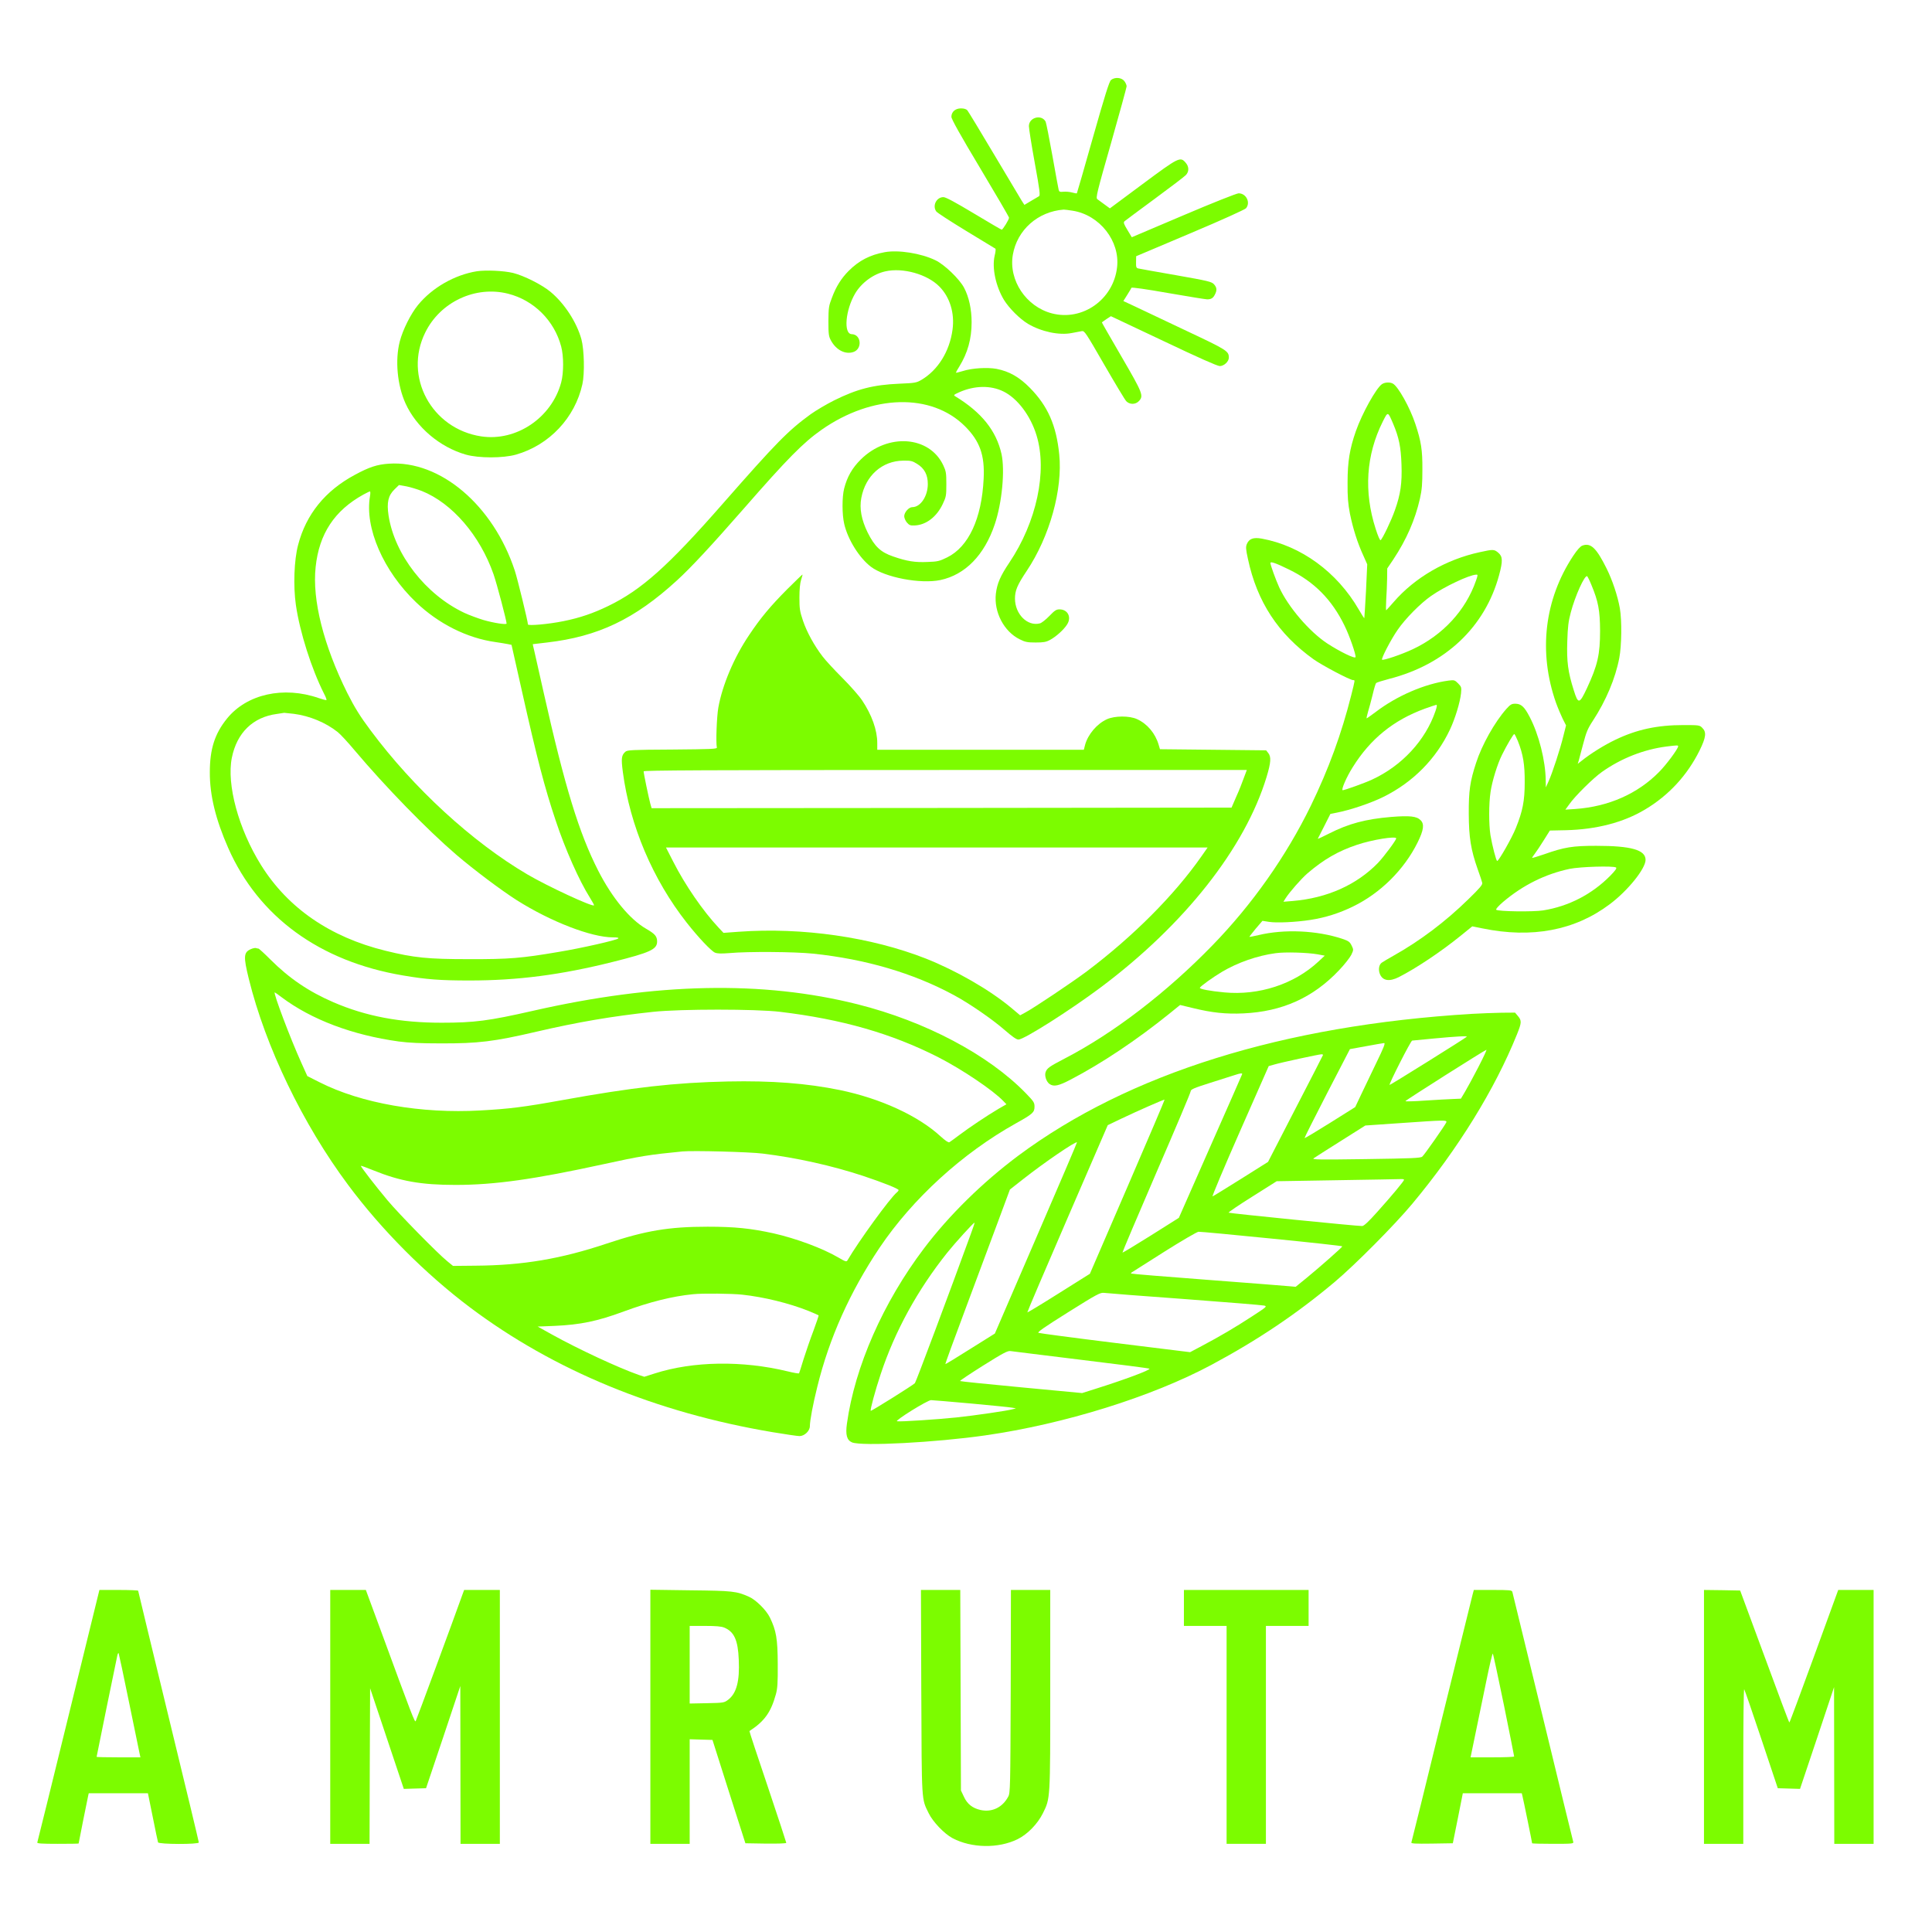 <?xml version="1.0" standalone="no"?>
<svg version="1.0" xmlns="http://www.w3.org/2000/svg"
 width="3000pt" height="3000pt" viewBox="0 0 1720 1647"
 preserveAspectRatio="xMidYMid meet">

<g transform="translate(0,1647) scale(0.1,-0.1)"
 fill="#7CFC00" stroke="none">
<path d="M9891 16123 c-16 -14 -54 -135 -161 -512 -77 -272 -141 -495 -143
-497 -2 -2 -20 1 -42 7 -21 6 -56 9 -77 7 -32 -3 -39 0 -43 17 -3 11 -28 148
-56 305 -28 156 -55 292 -60 302 -37 68 -149 38 -149 -40 0 -20 23 -167 52
-326 45 -247 50 -291 38 -298 -8 -5 -41 -24 -73 -43 l-57 -34 -24 37 c-12 20
-123 206 -246 412 -122 206 -230 383 -238 393 -10 11 -30 17 -57 17 -50 0 -85
-31 -85 -75 0 -20 79 -162 256 -457 141 -236 257 -434 257 -441 2 -14 -55
-106 -65 -107 -4 0 -115 65 -248 145 -167 100 -250 145 -271 145 -62 0 -100
-76 -64 -127 8 -12 129 -90 267 -174 139 -84 256 -155 260 -158 4 -3 1 -32 -7
-63 -25 -108 10 -272 83 -393 45 -73 140 -169 214 -213 118 -70 277 -104 389
-82 35 6 76 14 90 17 24 4 34 -11 200 -299 96 -166 184 -313 196 -325 30 -31
82 -31 112 1 44 47 36 68 -153 393 -97 167 -176 304 -176 307 0 2 18 15 40 30
l40 26 468 -221 c313 -149 478 -222 501 -223 38 0 81 40 81 75 0 58 -15 68
-376 238 -192 91 -397 188 -456 216 l-107 50 34 54 c19 30 36 59 38 64 2 6
130 -12 328 -47 178 -31 334 -56 346 -56 35 0 53 11 68 41 21 39 19 64 -7 93
-21 23 -49 30 -338 81 -173 30 -324 57 -336 60 -18 4 -21 12 -20 57 l1 52 480
203 c287 121 487 212 498 224 42 51 2 133 -66 133 -19 -1 -222 -81 -492 -196
l-459 -195 -39 65 c-32 53 -37 66 -26 77 8 7 129 97 269 200 140 103 265 198
278 212 29 31 28 75 -2 109 -48 57 -61 50 -383 -189 l-292 -217 -48 35 c-26
19 -55 40 -64 47 -15 12 -3 61 122 498 76 267 138 495 139 506 0 12 -9 33 -21
48 -25 32 -85 36 -118 9z m-341 -1164 c240 -38 422 -270 395 -503 -32 -287
-307 -482 -580 -411 -230 60 -387 295 -348 522 38 221 223 385 453 402 8 0 44
-4 80 -10z"/>
<path d="M7877 14590 c-132 -24 -230 -75 -321 -166 -65 -65 -112 -139 -149
-238 -29 -75 -31 -90 -32 -211 0 -115 3 -135 22 -170 46 -86 128 -128 200
-104 82 27 71 157 -14 159 -75 1 -57 214 30 362 56 95 161 173 268 197 156 36
374 -25 482 -135 94 -95 137 -237 117 -384 -26 -194 -130 -360 -277 -447 -45
-26 -57 -28 -198 -34 -230 -10 -375 -47 -580 -149 -66 -33 -159 -88 -207 -122
-201 -146 -305 -252 -784 -798 -488 -557 -724 -767 -1019 -910 -134 -65 -254
-106 -399 -135 -132 -27 -316 -43 -316 -29 0 26 -94 410 -117 479 -192 582
-664 983 -1121 952 -105 -7 -175 -30 -304 -100 -263 -141 -433 -351 -504 -623
-36 -135 -44 -366 -20 -534 35 -243 139 -569 251 -791 15 -28 24 -53 21 -56
-2 -3 -33 5 -68 17 -313 109 -641 36 -817 -182 -109 -134 -153 -271 -153 -478
-1 -205 52 -421 164 -675 270 -612 814 -1009 1555 -1134 211 -36 334 -45 593
-45 430 0 814 50 1274 165 336 84 396 112 396 182 0 46 -19 68 -97 113 -145
83 -304 276 -427 517 -171 335 -297 746 -485 1582 -38 171 -76 338 -84 373 -9
34 -14 62 -14 62 1 0 58 7 127 15 455 53 779 207 1156 552 127 116 304 307
594 638 392 449 531 589 693 703 452 317 979 330 1278 32 132 -132 177 -257
166 -468 -17 -354 -134 -605 -324 -699 -69 -34 -85 -38 -175 -41 -112 -5 -183
6 -307 49 -111 38 -164 88 -227 214 -55 113 -74 213 -56 307 37 198 185 330
373 332 67 1 81 -2 124 -29 65 -40 95 -97 95 -179 0 -109 -65 -206 -138 -206
-31 0 -72 -46 -72 -81 0 -15 11 -41 24 -56 21 -24 31 -28 69 -26 101 4 196 76
250 191 30 63 32 74 32 177 0 98 -3 116 -27 167 -123 263 -494 290 -734 53
-77 -76 -122 -155 -149 -260 -19 -76 -19 -231 1 -315 32 -139 135 -303 238
-381 125 -95 441 -155 618 -118 221 47 392 222 484 496 65 192 92 481 60 627
-47 207 -177 370 -412 513 -17 10 -13 14 36 36 135 60 280 63 393 7 125 -61
242 -216 295 -391 98 -319 0 -773 -243 -1134 -78 -116 -108 -184 -119 -275
-19 -164 72 -338 213 -407 48 -24 68 -28 141 -28 69 0 93 4 128 23 54 29 125
93 153 139 40 64 5 133 -69 133 -28 0 -43 -10 -90 -59 -32 -33 -70 -63 -85
-66 -110 -28 -220 82 -221 220 0 73 20 121 105 248 204 305 321 726 289 1037
-26 259 -102 430 -260 591 -95 97 -185 148 -298 170 -81 15 -219 7 -299 -19
-35 -11 -63 -17 -63 -15 0 3 13 28 30 54 75 122 110 247 110 395 0 116 -24
226 -67 307 -42 79 -174 206 -255 245 -128 62 -329 94 -451 72z m-4122 -2126
c271 -109 518 -396 639 -742 29 -83 116 -413 116 -438 0 -13 -115 5 -205 31
-49 15 -126 43 -171 64 -344 162 -622 519 -675 868 -17 114 -3 177 53 231 l40
39 67 -12 c36 -7 97 -26 136 -41z m-461 -46 c-49 -281 119 -667 410 -945 199
-191 455 -319 706 -354 41 -6 91 -14 110 -18 l34 -7 92 -409 c134 -598 202
-860 301 -1155 85 -256 209 -535 305 -687 22 -35 39 -66 36 -68 -15 -15 -418
172 -594 276 -490 288 -1012 767 -1395 1282 -93 124 -141 202 -207 332 -211
424 -314 830 -282 1122 31 296 168 503 425 645 28 15 54 28 58 28 5 0 5 -19 1
-42z m-678 -1938 c139 -18 283 -77 390 -162 23 -18 91 -91 151 -163 275 -326
645 -706 906 -930 158 -135 402 -318 539 -405 303 -191 663 -330 855 -330 38
0 54 -3 47 -10 -15 -15 -327 -86 -527 -119 -334 -57 -444 -66 -802 -65 -365 0
-488 12 -744 75 -492 121 -869 380 -1108 764 -199 319 -307 716 -259 954 45
223 188 362 401 390 33 5 62 9 65 10 3 0 42 -4 86 -9z"/>
<path d="M4245 14420 c-198 -32 -398 -146 -525 -302 -64 -79 -134 -219 -161
-323 -43 -167 -22 -390 51 -551 96 -212 304 -389 536 -456 115 -33 334 -33
449 0 296 85 524 328 590 627 21 95 16 308 -9 400 -42 152 -151 319 -275 422
-77 64 -237 144 -333 168 -83 20 -243 27 -323 15z m279 -200 c229 -58 411
-239 472 -470 23 -86 23 -234 0 -320 -85 -315 -400 -527 -712 -480 -442 67
-693 532 -498 925 134 273 448 419 738 345z"/>
<path d="M12303 13415 c-52 -36 -177 -261 -232 -418 -55 -157 -74 -272 -74
-457 -1 -132 4 -188 21 -278 27 -132 67 -259 118 -370 l36 -81 -11 -238 c-7
-130 -14 -239 -15 -241 -2 -2 -24 33 -49 76 -193 334 -514 568 -865 632 -74
13 -112 -1 -132 -49 -10 -25 -9 -46 10 -132 81 -381 269 -668 585 -894 76 -54
324 -185 352 -185 17 0 18 7 -17 -133 -87 -345 -200 -655 -360 -985 -219 -449
-522 -879 -874 -1241 -409 -422 -885 -786 -1316 -1009 -138 -72 -158 -86 -171
-121 -12 -31 6 -86 34 -106 38 -27 81 -18 191 40 276 144 587 352 877 586 l95
77 116 -28 c169 -41 289 -54 447 -47 345 16 620 139 852 384 48 50 96 112 109
137 21 45 21 46 3 83 -16 33 -27 41 -83 60 -225 75 -517 88 -746 33 -43 -10
-80 -17 -81 -16 -2 1 24 34 56 73 l60 70 58 -9 c68 -11 239 -3 368 17 136 21
258 60 381 120 243 118 454 327 574 569 55 111 62 165 27 199 -35 36 -97 42
-262 29 -226 -19 -378 -59 -553 -148 -57 -29 -102 -50 -100 -46 2 4 28 55 58
114 l54 107 56 11 c123 24 301 84 415 140 264 130 472 341 594 601 46 98 89
240 98 321 5 54 4 58 -26 89 -30 30 -35 31 -84 25 -212 -28 -463 -136 -653
-282 -39 -29 -74 -54 -77 -54 -3 0 3 26 12 58 10 31 28 100 41 152 12 52 26
99 31 104 4 5 56 21 116 37 501 128 854 462 979 924 34 126 32 166 -7 199 -37
31 -44 32 -166 5 -300 -65 -578 -226 -766 -444 -33 -38 -63 -71 -66 -73 -3 -1
-3 42 0 95 4 54 7 138 8 187 l1 90 54 80 c118 178 194 353 237 541 18 81 22
131 22 260 1 174 -11 251 -63 407 -48 145 -153 333 -200 358 -27 15 -72 12
-97 -5z m100 -353 c51 -120 69 -207 74 -362 6 -167 -8 -265 -59 -408 -32 -92
-111 -256 -127 -266 -6 -4 -25 41 -44 101 -107 332 -85 658 63 954 47 93 45
93 93 -19z m-928 -1297 c225 -109 382 -268 495 -500 44 -89 103 -259 98 -280
-4 -18 -140 49 -251 121 -160 105 -349 326 -429 501 -31 68 -78 198 -78 216 0
16 51 -2 165 -58z m1665 -100 c-91 -263 -294 -484 -563 -610 -102 -48 -263
-102 -273 -93 -9 10 79 180 139 266 68 99 202 235 297 301 118 83 340 188 402
190 16 1 16 -3 -2 -54z m-361 -1162 c-89 -260 -299 -486 -563 -608 -61 -29
-245 -95 -262 -95 -17 0 33 117 89 205 157 252 363 419 642 521 50 18 95 33
102 34 8 0 6 -17 -8 -57z m-349 -1132 c0 -16 -111 -165 -163 -219 -190 -195
-452 -312 -756 -338 l-85 -7 20 32 c37 57 137 171 193 220 146 125 274 199
442 255 133 45 349 80 349 57z m-700 -1032 l64 -12 -57 -53 c-216 -201 -529
-303 -837 -274 -129 12 -222 30 -218 41 5 14 115 93 197 142 140 83 314 144
477 166 83 12 284 6 374 -10z"/>
<path d="M14088 11978 c-18 -6 -46 -37 -82 -91 -257 -389 -312 -856 -154
-1307 17 -47 44 -111 60 -144 l30 -59 -23 -91 c-27 -114 -99 -333 -132 -406
l-25 -55 -1 64 c-2 173 -61 407 -142 562 -48 93 -77 119 -129 119 -33 0 -44
-7 -80 -47 -104 -118 -217 -319 -269 -480 -54 -165 -66 -249 -65 -453 1 -210
18 -319 80 -495 20 -55 38 -109 40 -120 4 -16 -23 -48 -123 -145 -206 -202
-432 -371 -663 -501 -52 -29 -102 -59 -111 -66 -24 -20 -29 -63 -14 -100 25
-60 84 -69 168 -27 155 79 374 225 553 370 l101 82 90 -18 c441 -91 825 -18
1134 215 161 120 319 317 319 395 0 89 -129 125 -440 125 -210 0 -284 -12
-462 -75 -60 -21 -108 -35 -108 -32 0 3 11 20 25 38 14 18 49 71 79 119 l54
86 144 3 c272 7 511 69 703 184 212 126 377 306 486 526 57 116 63 163 24 201
-23 24 -29 25 -167 25 -233 0 -416 -39 -607 -131 -97 -46 -221 -123 -300 -187
l-35 -27 8 25 c4 14 22 81 40 150 28 107 40 137 88 210 115 176 199 374 234
557 21 108 24 336 5 443 -19 109 -67 252 -118 354 -91 183 -141 231 -215 204z
m80 -351 c61 -146 76 -226 77 -407 0 -212 -22 -308 -117 -512 -67 -143 -78
-144 -117 -19 -52 164 -64 255 -58 436 4 130 10 178 31 257 39 148 124 336
146 323 4 -3 22 -38 38 -78z m-655 -1389 c47 -118 62 -210 61 -368 0 -165 -18
-256 -79 -407 -34 -86 -152 -293 -166 -293 -9 0 -44 136 -60 230 -15 96 -15
282 1 385 14 96 61 248 102 330 43 87 101 185 109 185 4 0 18 -28 32 -62z
m1427 -47 c0 -22 -106 -165 -170 -229 -191 -194 -450 -308 -744 -329 l-90 -6
35 48 c50 72 214 234 291 288 171 121 372 200 574 226 97 12 104 12 104 2z
m-553 -1079 c9 -6 -6 -27 -50 -72 -163 -166 -372 -274 -599 -310 -87 -14 -402
-10 -418 6 -5 5 18 32 61 69 177 150 376 249 594 295 94 19 387 28 412 12z"/>
<path d="M7007 11588 c-148 -149 -236 -254 -338 -407 -135 -200 -238 -445
-274 -646 -14 -79 -23 -313 -13 -355 3 -13 -47 -15 -396 -18 -363 -2 -401 -4
-419 -20 -34 -31 -38 -57 -22 -180 63 -477 266 -957 570 -1343 104 -132 216
-250 250 -265 23 -9 55 -10 130 -4 163 15 579 12 743 -5 469 -49 891 -173
1252 -368 140 -75 341 -214 453 -311 69 -60 106 -86 124 -86 49 0 456 258 729
462 749 560 1288 1244 1480 1876 39 129 42 179 15 213 l-19 24 -473 5 -472 5
-12 40 c-30 102 -102 187 -193 228 -68 31 -198 30 -267 -1 -89 -40 -170 -136
-195 -229 l-11 -43 -919 0 -920 0 0 61 c0 113 -48 249 -135 379 -25 38 -105
129 -178 202 -73 73 -151 158 -174 189 -74 96 -140 217 -174 317 -29 86 -32
109 -32 207 0 72 5 126 15 158 9 26 14 47 12 47 -3 0 -64 -60 -137 -132z
m4066 -1680 c-14 -40 -44 -116 -68 -168 l-41 -95 -2582 -3 -2581 -2 -12 42
c-14 52 -59 268 -59 286 0 9 544 12 2685 12 l2685 0 -27 -72z m-375 -694
c-242 -347 -610 -716 -1023 -1027 -131 -98 -473 -327 -547 -366 l-46 -25 -81
68 c-191 159 -486 329 -758 437 -486 191 -1101 280 -1665 239 l-137 -10 -45
48 c-138 147 -298 380 -401 583 l-66 129 2411 0 2411 0 -53 -76z"/>
<path d="M2233 8385 c-64 -28 -67 -65 -18 -264 149 -605 480 -1293 885 -1836
296 -398 686 -790 1085 -1090 745 -560 1657 -936 2692 -1110 114 -19 222 -35
241 -35 44 0 92 46 92 88 0 49 28 198 66 350 107 436 291 845 554 1238 294
437 737 842 1216 1109 149 83 164 97 164 148 0 36 -7 47 -77 119 -333 343
-894 640 -1498 792 -843 212 -1790 193 -2895 -59 -387 -88 -515 -105 -809
-105 -369 0 -672 57 -962 182 -220 95 -394 213 -561 380 -54 54 -102 98 -107
98 -5 0 -15 2 -23 5 -7 2 -27 -2 -45 -10z m274 -428 c265 -199 630 -337 1043
-394 90 -12 196 -17 375 -17 332 -1 473 16 850 104 370 86 675 138 1040 177
244 26 914 26 1130 0 550 -66 991 -192 1408 -404 213 -109 489 -295 579 -390
l28 -29 -68 -39 c-97 -57 -265 -169 -352 -235 -41 -31 -81 -60 -88 -64 -8 -5
-36 14 -78 52 -200 184 -534 337 -894 412 -297 61 -610 85 -1000 77 -471 -10
-845 -52 -1480 -167 -332 -60 -464 -77 -723 -91 -527 -30 -1061 63 -1432 251
l-109 55 -54 120 c-97 214 -252 625 -236 625 2 0 30 -19 61 -43z m4283 -1392
c302 -37 615 -107 892 -198 180 -60 318 -115 318 -127 0 -4 -7 -14 -16 -21
-60 -49 -341 -436 -439 -604 -9 -15 -17 -13 -80 24 -142 83 -376 170 -579 216
-201 44 -343 59 -586 59 -345 0 -553 -35 -895 -149 -412 -138 -750 -195 -1171
-198 l-201 -2 -49 40 c-85 68 -435 425 -535 545 -111 133 -241 301 -236 306 2
2 52 -16 113 -41 237 -96 424 -129 729 -129 349 0 701 50 1320 185 329 72 404
84 700 113 93 9 597 -4 715 -19z m-182 -1256 c194 -21 417 -76 588 -144 49
-20 90 -38 92 -40 2 -2 -19 -63 -46 -137 -28 -73 -67 -187 -88 -253 -20 -66
-38 -123 -40 -126 -2 -4 -48 4 -101 17 -403 98 -842 91 -1183 -18 l-94 -30
-51 17 c-184 65 -534 228 -769 358 l-129 72 149 6 c231 10 385 42 619 129 228
84 432 135 615 153 83 9 349 6 438 -4z"/>
<path d="M13105 7809 c-1683 -102 -3056 -531 -4040 -1263 -316 -236 -616 -530
-838 -824 -364 -480 -617 -1055 -687 -1561 -14 -100 -1 -147 45 -167 86 -36
746 -1 1185 62 705 101 1482 343 2015 628 414 222 759 454 1095 736 181 152
536 509 694 699 406 487 734 1018 931 1507 42 104 43 123 9 163 l-26 31 -121
-1 c-67 -1 -185 -6 -262 -10z m-47 -204 c-12 -13 -683 -432 -687 -429 -8 7
189 394 201 395 7 0 96 9 198 19 191 18 297 24 288 15z m-805 -232 c-47 -98
-109 -227 -137 -286 l-51 -108 -223 -140 c-123 -77 -226 -139 -228 -136 -2 2
88 181 200 398 l204 394 143 26 c79 15 152 27 161 28 13 1 -2 -39 -69 -176z
m909 -37 c-44 -85 -97 -183 -118 -218 l-38 -64 -70 -3 c-39 -1 -151 -8 -249
-14 -97 -7 -176 -9 -175 -5 3 9 709 456 721 457 5 1 -27 -68 -71 -153z m-1384
106 c-1 -4 -112 -220 -246 -479 l-243 -472 -240 -151 c-133 -83 -247 -154
-254 -156 -7 -3 102 257 243 577 l257 583 50 14 c64 19 394 90 418 91 10 1 17
-3 15 -7z m-720 -171 c-1 -5 -129 -294 -283 -643 l-280 -635 -249 -157 c-137
-86 -251 -155 -253 -152 -2 2 133 321 301 710 168 388 306 714 306 725 0 17
26 29 178 77 97 31 195 62 217 69 48 16 68 18 63 6z m-1021 -1003 l-334 -773
-277 -174 c-152 -96 -278 -172 -280 -170 -2 2 158 378 356 835 l360 832 121
58 c149 71 381 173 385 169 2 -2 -147 -351 -331 -777z m2839 575 c-10 -24
-194 -288 -214 -305 -14 -13 -92 -16 -502 -22 -419 -6 -482 -5 -465 7 11 8
119 77 240 153 l220 139 305 21 c403 28 424 29 416 7z m-3652 -1030 l-367
-850 -219 -137 c-120 -76 -220 -137 -222 -135 -2 2 81 229 184 504 102 275
232 624 289 775 l102 275 117 92 c185 146 469 340 480 328 2 -1 -162 -385
-364 -852z m3276 519 c0 -11 -108 -141 -241 -289 -76 -85 -117 -123 -132 -123
-44 -1 -1182 113 -1189 119 -4 3 91 68 211 143 l217 137 540 9 c296 5 551 9
567 10 15 1 27 -2 27 -6z m-3854 -474 c-197 -541 -491 -1326 -501 -1337 -17
-18 -389 -251 -393 -246 -7 7 40 181 88 325 127 384 328 751 594 1084 69 86
232 266 242 266 2 0 -11 -42 -30 -92z m2677 -50 c345 -34 627 -65 627 -69 0
-8 -196 -181 -319 -282 l-96 -78 -55 5 c-30 3 -359 29 -730 57 -371 28 -677
53 -680 56 -3 2 2 9 10 13 8 5 139 88 290 184 151 95 286 174 300 175 14 1
307 -26 653 -61z m-778 -538 c374 -28 693 -54 709 -58 29 -7 24 -11 -110 -98
-147 -96 -283 -176 -449 -264 l-100 -53 -665 82 c-366 45 -673 86 -684 90 -14
5 44 46 264 184 258 162 286 176 319 172 20 -3 342 -28 716 -55z m-920 -541
c330 -40 604 -75 608 -79 12 -11 -222 -98 -479 -179 l-120 -38 -541 51 c-298
28 -544 53 -546 56 -3 3 90 65 206 138 177 111 217 132 242 129 17 -3 300 -37
630 -78z m-980 -389 c182 -17 346 -33 365 -37 l35 -6 -30 -8 c-44 -13 -338
-56 -500 -73 -161 -17 -504 -40 -529 -34 -23 5 271 188 303 188 14 0 175 -14
356 -30z"/>
<path d="M611 1563 c-151 -615 -276 -1124 -279 -1131 -3 -9 37 -12 182 -12
102 0 186 1 186 3 0 5 79 399 85 425 l5 22 264 0 263 0 43 -212 c23 -117 45
-219 47 -225 7 -18 363 -19 363 -1 0 7 -121 512 -270 1123 -148 611 -270 1114
-270 1118 0 4 -78 7 -173 7 l-172 0 -274 -1117z m539 111 c49 -241 92 -449 95
-461 l5 -23 -195 0 c-107 0 -195 2 -195 4 0 5 178 875 185 905 3 13 8 21 11
19 2 -3 45 -202 94 -444z"/>
<path d="M2940 1550 l0 -1130 175 0 175 0 2 692 3 693 150 -448 150 -448 99 3
99 3 153 455 152 455 1 -702 1 -703 175 0 175 0 0 1130 0 1130 -159 0 -159 0
-10 -27 c-92 -257 -414 -1129 -421 -1140 -8 -16 -29 38 -316 820 l-128 347
-159 0 -158 0 0 -1130z"/>
<path d="M5790 1551 l0 -1131 175 0 175 0 0 465 0 466 102 -3 101 -3 146 -460
147 -460 182 -3 c103 -1 182 1 182 7 0 4 -74 230 -165 501 -92 271 -165 493
-163 494 134 87 191 167 235 326 15 53 18 103 17 270 -1 225 -13 298 -70 415
-32 66 -125 158 -187 185 -111 49 -143 53 -519 57 l-358 5 0 -1131z m658 794
c88 -37 122 -111 129 -286 9 -191 -20 -299 -94 -356 -36 -27 -39 -28 -190 -31
l-153 -3 0 345 0 346 135 0 c100 0 145 -4 173 -15z"/>
<path d="M8202 1773 c4 -998 1 -948 66 -1081 37 -76 137 -181 211 -221 169
-90 408 -94 580 -10 89 44 178 136 225 230 67 136 66 116 66 1102 l0 887 -175
0 -175 0 -2 -902 c-3 -859 -4 -905 -22 -938 -51 -96 -144 -141 -246 -119 -71
16 -118 52 -148 117 l-27 57 -3 893 -3 892 -175 0 -175 0 3 -907z"/>
<path d="M10540 2520 l0 -160 190 0 190 0 0 -970 0 -970 175 0 175 0 0 970 0
970 190 0 190 0 0 160 0 160 -555 0 -555 0 0 -160z"/>
<path d="M13110 2639 c-6 -22 -130 -525 -276 -1117 -145 -593 -266 -1083 -269
-1090 -4 -10 34 -12 182 -10 l187 3 45 223 44 222 262 0 263 0 6 -25 c8 -31
86 -412 86 -420 0 -3 84 -5 186 -5 172 0 185 1 180 18 -3 9 -125 510 -271
1112 -146 602 -268 1103 -271 1113 -5 15 -22 17 -174 17 l-169 0 -11 -41z
m279 -984 c50 -247 91 -453 91 -457 0 -5 -87 -8 -194 -8 l-194 0 43 208 c24
114 67 323 96 465 29 142 55 254 59 250 4 -4 48 -210 99 -458z"/>
<path d="M15170 1550 l0 -1130 175 0 175 0 0 692 c0 380 3 688 8 684 4 -4 73
-204 153 -444 l146 -437 99 -3 99 -3 152 453 151 453 1 -697 1 -698 175 0 175
0 0 1130 0 1130 -157 0 -158 0 -215 -590 c-118 -324 -217 -590 -220 -590 -3 0
-102 264 -221 588 l-217 587 -161 3 -161 2 0 -1130z"/>
</g>
</svg>
